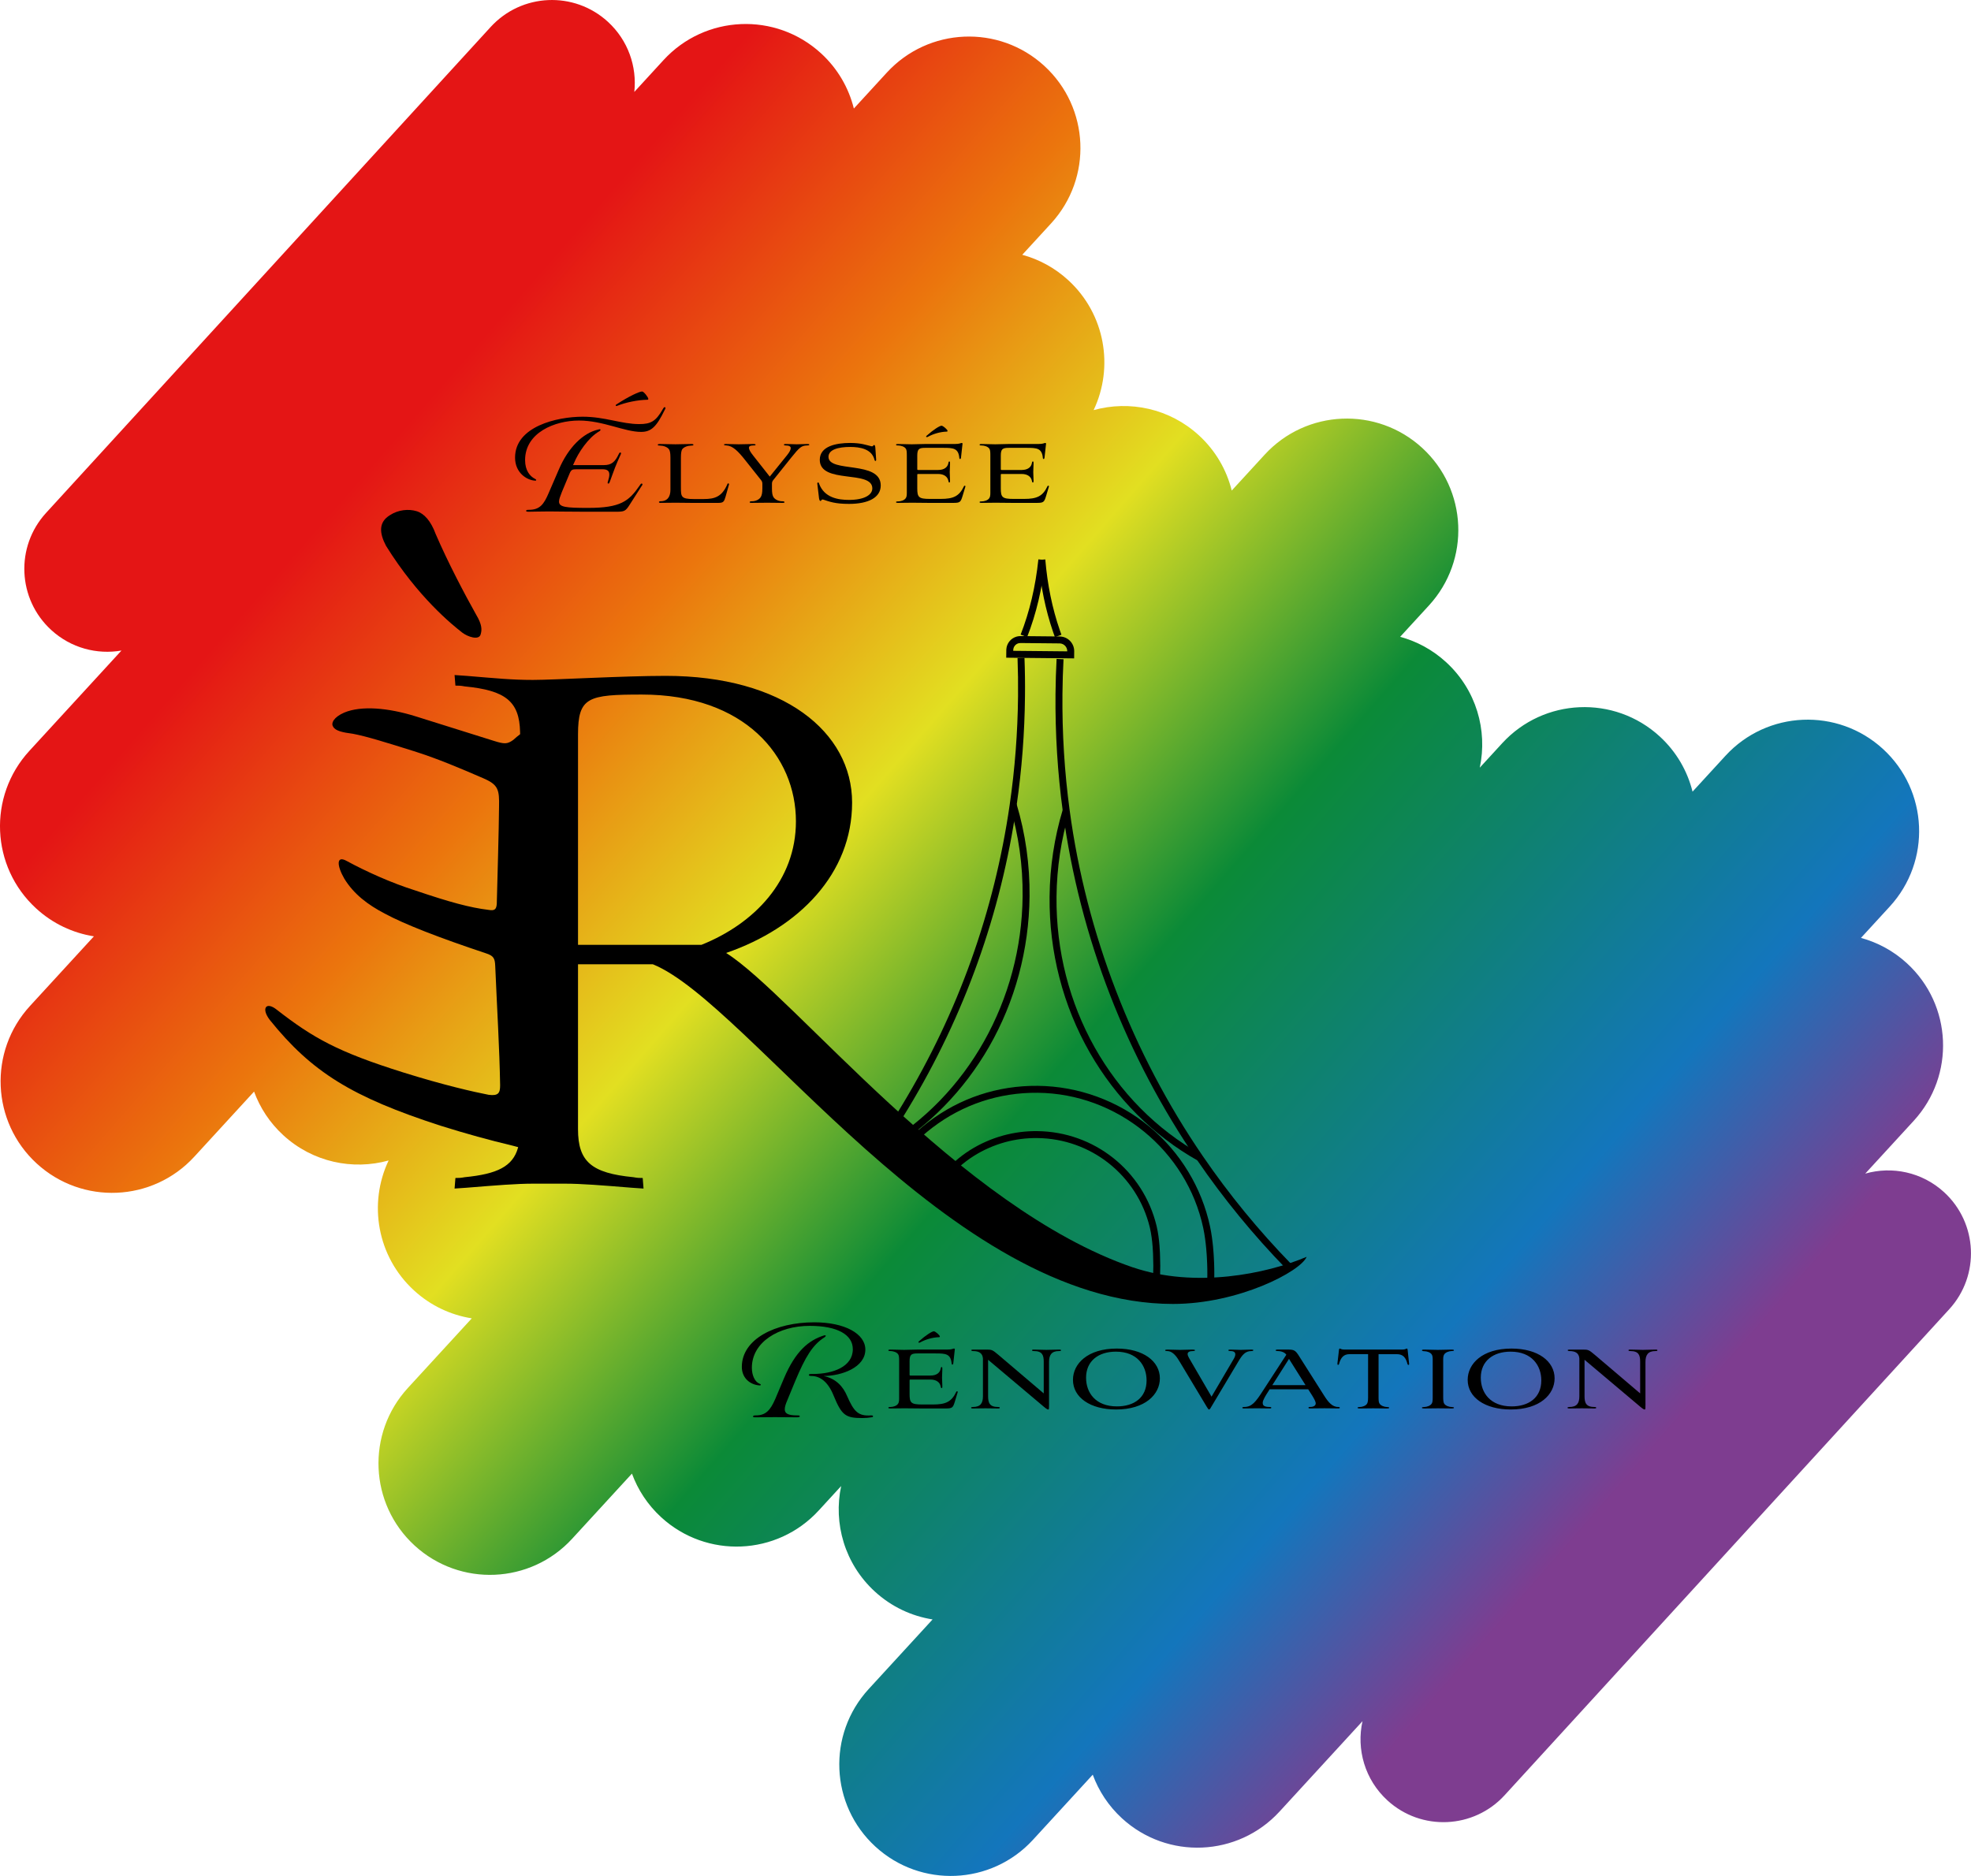 <svg xmlns="http://www.w3.org/2000/svg" xmlns:xlink="http://www.w3.org/1999/xlink" id="Calque_1" viewBox="0 0 1703.28 1621.51"><defs><style>.cls-1{fill:url(#Dégradé_sans_nom_2);}</style><linearGradient id="D&#xE9;grad&#xE9;_sans_nom_2" x1="225.48" y1="323.04" x2="1392.8" y2="1340.23" gradientUnits="userSpaceOnUse"><stop offset=".08" stop-color="#e41515"></stop><stop offset=".25" stop-color="#eb750d"></stop><stop offset=".41" stop-color="#e2df21"></stop><stop offset=".59" stop-color="#0b8a37"></stop><stop offset=".85" stop-color="#1376bc"></stop><stop offset=".98" stop-color="#7e3d90"></stop></linearGradient></defs><path class="cls-1" d="m1679.98,1030.43h0c-19.05-17.43-44.96-22.62-68.09-16.02l41.89-45.64c35.98-39.21,33.37-100.16-5.84-136.14h0c-11.72-10.76-25.39-18.04-39.75-21.95l24.9-27.13c35.98-39.21,33.37-100.16-5.84-136.14h0c-39.21-35.98-100.16-33.37-136.14,5.84l-28.46,31.01c-4.4-17.73-13.87-34.42-28.34-47.7h0c-39.21-35.98-100.16-33.37-136.14,5.84l-19.39,21.13c6.87-32.27-3-67.22-29.06-91.15h0c-11.72-10.76-25.39-18.04-39.75-21.95l24.9-27.13c35.98-39.21,33.37-100.16-5.84-136.14h0c-39.21-35.98-100.16-33.37-136.14,5.84l-28.46,31.01c-4.4-17.73-13.87-34.42-28.34-47.7h0c-25.44-23.35-60.03-30.43-91.01-21.82,17.66-37.18,10-83.02-21.91-112.31h0c-11.72-10.76-25.39-18.04-39.75-21.95l24.9-27.13c35.98-39.21,33.37-100.16-5.84-136.14h0c-39.21-35.98-100.16-33.37-136.14,5.84l-28.46,31.01c-4.4-17.73-13.87-34.42-28.34-47.7h0c-39.21-35.98-100.16-33.37-136.14,5.84l-25.24,27.51c2.37-21.92-5.35-44.64-22.87-60.66h0c-29.21-26.72-74.54-24.7-101.26,4.51L39.81,443.33c-26.72,29.21-24.7,74.54,4.51,101.26h0c17.03,15.58,39.54,21.37,60.65,17.71l-79.61,86.74c-35.98,39.21-33.37,100.16,5.84,136.14,14.47,13.28,31.9,21.29,49.95,24.15l-55.26,60.21c-35.98,39.21-33.37,100.16,5.84,136.14h0c39.21,35.98,100.16,33.37,136.14-5.84l51.69-56.32c5.13,13.97,13.55,26.97,25.27,37.72h0c25.44,23.35,60.03,30.43,91.01,21.82-17.66,37.18-10,83.02,21.91,112.31h0c14.47,13.28,31.9,21.29,49.95,24.15l-55.26,60.21c-35.98,39.21-33.37,100.16,5.84,136.14h0c39.21,35.98,100.16,33.37,136.14-5.84l51.69-56.32c5.13,13.97,13.55,26.97,25.27,37.72h0c39.21,35.98,100.16,33.37,136.14-5.84l19.39-21.13c-6.87,32.27,3,67.22,29.06,91.15h0c14.47,13.28,31.9,21.29,49.95,24.15l-55.26,60.21c-35.98,39.21-33.37,100.16,5.84,136.14h0c39.21,35.98,100.16,33.37,136.14-5.84l51.69-56.32c5.13,13.97,13.55,26.97,25.27,37.72h0c39.21,35.98,100.16,33.37,136.14-5.84l71.7-78.12c-5.38,24.21,1.96,50.54,21.57,68.49h0c29.21,26.72,74.54,24.7,101.26-4.51l384.2-420.03c26.72-29.21,24.7-74.54-4.51-101.26Z"></path><path d="m1049.27,1106.65l-6-.17c.18-6.33.07-12.74-.31-19.06,0-.2-.58-13.87-3.14-25.93-14.26-67.08-74.45-116.26-143.12-116.95-33.25-.32-64.73,10.13-91.06,30.23-3.23,2.46-5.85,4.68-7.48,6.11-9.88,8.64-18.53,18.58-25.69,29.55l-5.02-3.28c7.47-11.43,16.47-21.79,26.77-30.79,1.7-1.49,4.43-3.8,7.79-6.36,27.41-20.92,60.16-31.8,94.77-31.46,35.18.35,69.45,12.88,96.5,35.28,26.66,22.07,45.28,52.77,52.43,86.42,2.55,11.97,3.19,25.13,3.26,26.81h0c.39,6.5.5,13.09.32,19.59Z"></path><path d="m1035.19,1003.24c-38.46-21.59-70.75-53.86-93.36-93.33-23.24-40.56-35.28-87.21-34.81-134.91.25-25.62,4.08-50.88,11.36-75.08l5.75,1.73c-7.12,23.66-10.86,48.35-11.11,73.41-.93,93.68,47.01,179.11,125.11,222.95l-2.94,5.23Z"></path><path d="m765.36,995.82l-3.04-5.17c73.99-43.55,120.5-126.27,121.39-215.88.26-26.7-3.43-52.99-10.98-78.15l5.75-1.72c7.72,25.74,11.5,52.63,11.23,79.93-.45,45.96-12.55,90.9-34.99,129.98-21.8,37.96-52.7,69.43-89.35,91.01Z"></path><path d="m1002.5,1102.45l-5.99-.26c.23-5.34.22-10.78-.02-16.17v-.1c0-.14-.19-13.9-2.83-24.89-10.87-45.1-50.9-76.91-97.36-77.35-9.39-.1-18.73,1.1-27.71,3.56-9.57,2.62-18.98,6.77-27.24,12.02-18.06,11.48-28.86,26.94-34.75,37.89l-5.29-2.84c6.22-11.58,17.66-27.94,36.81-40.11,8.75-5.56,18.73-9.97,28.87-12.74,9.52-2.6,19.39-3.89,29.35-3.77,49.21.47,91.62,34.17,103.14,81.95,2.75,11.42,2.98,25.07,3,26.18.25,5.55.25,11.15.02,16.65Z"></path><path d="m763.48,991.34l-4.95-3.38c6-8.78,11.84-17.76,17.35-26.7,1.3-2.1,2.59-4.2,3.86-6.32,48.23-79.78,79.45-167.01,92.8-259.27l.03-.23c4.47-30.71,6.89-62.26,7.2-93.79.12-10.79-.02-21.87-.44-32.93l6-.22c.42,11.16.57,22.34.44,33.22-.31,31.72-2.74,63.48-7.23,94.39l-.03.21c-13.45,93.13-44.95,181.19-93.63,261.72-1.28,2.13-2.59,4.25-3.9,6.37-5.56,9.02-11.45,18.08-17.5,26.93Z"></path><path d="m1111.43,1096.62c-28.24-28.99-54.13-60.6-76.95-93.95-30.39-44.4-55.64-92.24-75.04-142.21-19.84-51.11-33.63-104.61-40.98-159.03-4.53-33.45-6.65-67.68-6.32-101.75.1-10.12.42-20.26.94-30.15l5.99.32c-.52,9.8-.83,19.86-.93,29.89-.33,33.78,1.77,67.72,6.26,100.89,14.38,106.46,54.15,209.73,115.02,298.65,22.63,33.06,48.3,64.4,76.3,93.15l-4.3,4.19Z"></path><path d="m887.58,550.72l-5.58-2.19c7.74-19.72,12.9-41.61,15.34-65.05l5.97.62c-2.49,23.99-7.78,46.4-15.72,66.63Z"></path><path d="m911.63,550.68c-.48-1.32-.96-2.64-1.42-3.98l-.17-.49c-6.57-19.12-10.85-40.04-12.71-62.17l5.98-.5c1.83,21.82,6.06,42.41,12.56,61.19l.17.49c.4,1.15.81,2.28,1.22,3.41l-5.63,2.06Z"></path><path d="m881.82,555.8h.06s33.78.33,33.78.33c.1,0,.2,0,.3.01,3.58.19,6.36,3.15,6.33,6.75v.11s-46.68-.46-46.68-.46v-.61c0-.11.01-.23.02-.33.16-2.61,1.96-4.84,4.48-5.56.07-.02.13-.03.2-.05.48-.12.99-.18,1.5-.18m0-6c-1.05,0-2.06.13-3.03.38-.08.02-.15.04-.23.06-4.92,1.37-8.6,5.74-8.91,11.03,0,.2-.02.4-.02.6l-.07,6.61,58.68.58.06-6.11c.07-6.82-5.26-12.45-12.02-12.8-.19,0-.37-.02-.56-.02l-33.78-.33s-.08,0-.12,0h0Z"></path><path d="m399.33,546.7c5.02,3.87,14.31,6.79,15.93,1.94,1.38-4.15,1.35-8.76-3.72-17.23-9.89-17.63-24.39-45.1-35.05-69.86-4.13-11.24-9.89-17.63-16.31-19.65-7.15-2.24-16.17-1.25-23.25,3.41-9.92,6.07-9.13,15.49-3.34,26.48,27.71,44.62,57.6,68.53,65.73,74.9Z"></path><path d="m979.11,1095.51c-150.06-51.28-293.5-235.3-351.61-271.82,63.26-21.78,108.86-68.84,108.86-129.94s-59.59-109.57-161.09-109.57c-36.78,0-96.37,3.51-114.76,3.51s-31.63-1.4-57.38-3.51l-10.3-.71.73,9.14c2.96,0,4.42,0,8.1.69,35.13,3.43,47.2,12.85,47.78,39.37.01.64.03,1.3.03,1.96-1.94,1.44-3.91,3.07-5.89,4.91-5.19,3.71-7.56,3.74-16.85.82l-67.15-21.07c-24.29-7.62-47.34-9.49-62.02-3.4-9.22,3.98-11.79,9.3-9.63,12.27,1.93,3.67,8.59,4.99,16.91,6.06,11.89,2.21,29.04,7.6,52.62,14.99,20.72,6.49,40.73,15.08,60.04,23.42,13.11,5.64,14.1,9.78,13.75,24.95-.09,16.79-1.54,68.33-1.89,81.22.06,6.9-1.36,8.74-7.3,7.65-15.93-1.94-33.31-6.63-63.08-16.74-20.72-6.5-42.65-16.45-59.35-25.51-9.3-5.21-8.51,4.21-2,15.43,8.19,13.26,20.15,22.38,34.94,30.07,16.71,9.07,46.73,20.77,87.22,34.25,7.14,2.24,7.87,4.76,8.16,10.97,1.51,35.65,3.72,71.52,4.23,103.02.06,6.9-1.58,9.45-9.9,8.36-12.6-2.42-39.02-8.42-74.03-19.4-56.43-17.71-77.67-29.73-108.99-54.09-9.33-7.51-13.8-1.26-6.1,8.8,36.25,45.02,70.88,66.59,147.8,91.48,22.13,6.94,41.67,12.31,62.13,17.2,1.57.44,3.13.85,4.68,1.25-.06.22-.11.45-.17.67-4.55,16-17.91,22.56-45.94,25.29-3.69.69-5.15.69-8.1.69l-.73,9.14,10.3-.71c25.75-2.1,43.41-3.51,57.38-3.51h27.96c13.97,0,31.63,1.42,57.36,3.51l10.3.71-.73-9.14c-2.94,0-4.42,0-8.09-.69-36.05-3.51-47.81-13.35-47.81-41.43v-142.58h64.72c83.13,33.71,255.99,293.58,449.45,293.58,56.65,0,110.34-28.1,115.49-40.74-34.57,14.75-96.37,27.39-150.06,9.14Zm-479.6-278.84v-181.91c0-32.31,8.82-34.42,55.17-34.42,89.01,0,133.14,53.38,133.14,109.57,0,51.27-36.05,88.49-81.66,106.76h-106.65Z"></path><path d="m552.47,366.56c9.82,0,14.28-2.3,20.28-12.88.76-1.4,1.4-2.04,1.91-1.66.89.26.26,1.4-.25,2.3-7.14,14.79-11.86,19-20.4,19-14.41,0-32.78-9.82-53.69-9.82s-46.55,10.46-46.55,34.18c0,9.05,4.21,14.03,8.54,16.2.64.38,1.15.64,1.02,1.15s-.38.51-1.4.38c-6.63-.51-16.83-6.63-16.83-19.89,0-26.91,36.22-35.33,58.41-35.33,19.38,0,33.41,6.38,48.97,6.38Zm-95.65,75.75c-1.4,0-2.17-.13-2.17-.76,0-.77.89-.89,2.42-.89,9.31,0,12.88-4.59,17.09-14.54l8.93-20.66c8.03-18.62,20.66-31.24,33.92-34.18,1.28-.38,1.79-.38,1.91.13.13.51-.38,1.02-1.28,1.53-9.31,5.36-17.98,18.49-21.55,27.16l-.89,1.91h26.65c6.5,0,9.56-2.55,12.88-9.56.51-1.02.89-1.53,1.53-1.28.51.26.64.64,0,1.91-2.42,5.48-2.93,6.38-4.72,10.97-1.79,4.46-2.93,8.16-4.46,12.12-.51,1.28-.64,1.91-1.53,1.79-.64-.13-.51-.76-.13-2.04.76-2.42,1.15-4.21,1.15-5.74,0-3.44-2.04-4.59-6.25-4.59h-21.93c-3.95,0-4.85.38-6.38,4.21l-6.5,15.56c-1.4,3.57-2.42,6.25-2.42,8.16,0,4.85,5.99,5.48,25.12,5.48,28.06,0,35.2-5.74,44.51-19.26.89-1.4,1.53-2.17,2.17-1.66.64.38.38,1.02-.76,2.55l-9.95,15.56c-3.7,5.87-4.72,6.12-12.24,6.12h-26.91c-19.13,0-20.15-.25-30.48-.25-8.54,0-12.88.25-17.73.25Zm76.9-91.69c-.64.25-1.28.51-1.53.13-.25-.38,0-1.02.64-1.28,10.58-6.89,19.64-11.09,22.06-11.09,1.53,0,5.36,5.1,5.36,6.38,0,.51-.25.76-.76.76-8.67.13-19,2.42-25.76,5.1Z"></path><path d="m588.43,421.65c0,7.65.26,9.69,10.84,9.69h8.93c9.44,0,15.69-1.91,20.4-12.88.25-1.02,1.53-.76,1.4.26l-3.06,10.84c-1.15,3.95-1.91,5.1-5.87,5.1h-24.36c-4.46,0-8.42-.13-12.88-.13-4.08,0-9.05.13-13.26.13-.64,0-1.15-.38-1.15-.64,0-.38.51-.77,1.28-.77,6.5,0,8.67-4.34,8.67-9.95v-27.67c0-3.83-.38-5.87-1.15-7.14-1.4-2.17-5.1-3.32-7.52-3.32-1.28,0-2.3-.13-2.3-.64,0-.64.76-.76,2.04-.76,4.34,0,8.93.25,13.26.25s8.67-.25,13.65-.25c1.28,0,1.91.13,1.91.76,0,.51-1.02.64-2.17.64-2.55,0-6.25,1.15-7.65,3.32-.64,1.28-1.02,3.19-1.02,7.14v26.02Z"></path><path d="m658.82,418.59c0-2.3-.38-2.68-1.91-4.59l-12.88-16.2c-6.38-8.16-11.09-12.5-16.07-12.75-1.28-.13-2.3-.13-2.3-.64s.51-.64,1.91-.64c4.59,0,5.61.25,10.84.25s9.18-.25,12.5-.25c1.15,0,2.04.13,2.04.64,0,.64-.89.64-2.04.64-2.3,0-3.7.51-3.7,2.04,0,1.4,1.15,3.57,3.83,6.89l14.16,17.98,14.92-18.49c2.17-2.68,3.19-4.72,3.19-6.12,0-1.53-1.4-2.3-4.34-2.3-.89,0-1.53-.13-1.53-.64,0-.64.77-.64,1.53-.64,4.59,0,5.87.25,9.56.25s5.36-.25,8.8-.25c1.4,0,2.04,0,2.04.64,0,.51-.89.64-2.04.64-4.72.13-6.38,1.53-13.65,10.58l-14.79,18.49c-1.53,1.79-1.79,2.42-1.79,4.34v3.7c0,3.95.38,5.74,1.15,7.27,1.4,2.55,4.97,3.83,7.52,3.83,1.15,0,2.17.13,2.17.77s-.64.64-1.91.64c-4.34,0-8.67-.13-13.01-.13s-8.29.13-13.39.13c-1.15,0-1.79,0-1.79-.64s.89-.77,2.17-.77c2.68,0,6.12-1.28,7.52-3.83.76-1.4,1.28-3.32,1.28-7.27v-3.57Z"></path><path d="m757.14,397.29c.13,1.28-1.02,1.66-1.4.25-2.3-9.56-12.62-11.22-21.04-11.22-10.33,0-18.75,2.3-18.75,8.54,0,14.16,45.15,2.81,45.15,24.74,0,10.58-10.84,15.94-27.42,15.94-11.99,0-16.83-1.91-22.19-3.7-2.04-.51-1.4,1.15-2.42,1.15-.51,0-1.02-.51-1.28-2.3l-1.53-12.88c0-.38.26-.76.77-.76s.51.25.76.89c4.46,12.37,16.71,14.16,25.89,14.16,13.26,0,20.15-4.34,20.15-9.95,0-16.32-45.4-3.32-45.4-24.74,0-11.86,14.41-14.54,26.14-14.54,9.82,0,14.41,1.91,18.24,2.81,2.04.51,1.53-1.02,2.55-1.02.64,0,1.02.51,1.15,3.32l.64,9.31Z"></path><path d="m801.89,434.66c-6.89,0-9.95-.13-13.65-.13-4.34,0-8.16.13-11.99.13-1.4,0-1.91-.13-1.91-.64s.51-.64,1.91-.64c2.04,0,5.48-.89,6.63-3.06.51-.89.77-2.04.77-4.21v-32.65c0-2.81-.13-4.46-.77-5.48-1.15-2.04-4.59-2.93-6.63-2.93-1.4,0-1.91-.13-1.91-.64s.51-.64,1.91-.64c3.7,0,7.4.25,11.73.25,3.57,0,7.52-.25,11.09-.25h25.89c4.59,0,5.23-.89,5.99-.89s1.02.26.76,1.28l-1.28,11.73c-.25,1.15-1.28,1.15-1.4,0-.77-8.54-5.23-8.8-13.9-8.8h-15.56c-5.48,0-6.89,1.02-6.89,6.89v11.48c0,.64.26.76.77.76h17.22c5.48,0,8.16-2.55,8.8-5.61.13-1.02.38-1.79.89-1.79.64,0,.64.77.64,1.79,0,2.04-.26,5.23-.26,7.4,0,2.04.26,5.23.26,7.27,0,1.02,0,1.79-.64,1.79-.51,0-.64-.64-.89-1.79-.64-2.93-3.32-5.61-8.8-5.61h-17.22c-.64,0-.77.25-.77.76v11.61c0,7.65,1.15,9.18,10.71,9.18h9.56c10.71,0,15.94-2.17,20.02-10.84.51-1.02,1.53-.64,1.28.26l-2.42,8.03c-1.66,5.48-2.3,5.99-8.16,5.99h-21.81Zm-.25-57c-.89.51-1.91-.13-.89-1.02,5.99-5.36,11.35-8.67,12.88-8.67,1.4,0,5.23,3.44,5.23,4.46,0,.38-.25.64-.64.64-5.61.13-11.73,1.91-16.58,4.59Z"></path><path d="m874.07,434.66c-6.89,0-9.95-.13-13.65-.13-4.34,0-8.16.13-11.99.13-1.4,0-1.91-.13-1.91-.64s.51-.64,1.91-.64c2.04,0,5.48-.89,6.63-3.06.51-.89.77-2.04.77-4.21v-32.65c0-2.81-.13-4.46-.77-5.48-1.15-2.04-4.59-2.93-6.63-2.93-1.4,0-1.91-.13-1.91-.64s.51-.64,1.91-.64c3.7,0,7.4.25,11.73.25,3.57,0,7.52-.25,11.09-.25h25.89c4.59,0,5.23-.89,5.99-.89s1.02.26.76,1.28l-1.28,11.73c-.25,1.15-1.28,1.15-1.4,0-.77-8.54-5.23-8.8-13.9-8.8h-15.56c-5.48,0-6.89,1.02-6.89,6.89v11.48c0,.64.26.76.77.76h17.22c5.48,0,8.16-2.55,8.8-5.61.13-1.02.38-1.79.89-1.79.64,0,.64.77.64,1.79,0,2.04-.26,5.23-.26,7.4,0,2.04.26,5.23.26,7.27,0,1.02,0,1.79-.64,1.79-.51,0-.64-.64-.89-1.79-.64-2.93-3.32-5.61-8.8-5.61h-17.22c-.64,0-.77.25-.77.76v11.61c0,7.65,1.15,9.18,10.71,9.18h9.56c10.71,0,15.94-2.17,20.02-10.84.51-1.02,1.53-.64,1.28.26l-2.42,8.03c-1.66,5.48-2.3,5.99-8.16,5.99h-21.81Z"></path><path d="m649.74,1182.2c0,6.76,2.68,11.99,6.25,13.65,1.02.38,1.66.64,1.4,1.28-.13.51-1.02.38-2.04.26-8.03-1.02-14.28-6.89-14.28-15.94,0-23.98,28.82-38.51,62.62-38.51,26.27,0,44.12,9.82,44.12,23.59,0,15.3-20.15,22.7-36.09,22.83,10.84,2.17,16.96,9.31,20.28,17.22,5.87,13.39,9.56,17.6,20.66,16.83,1.28,0,1.79.13,1.79.76,0,.51-.25.77-1.53.89-1.91.38-5.1.64-7.65.64-14.54,0-17.85-2.3-24.87-19.38-4.85-12.12-11.86-16.96-19.13-16.96-1.66,0-2.3-.38-2.3-.89,0-.64.64-.89,2.3-.89h1.28c17.34,0,34.43-6.25,34.43-21.42,0-12.5-13.26-20.15-37.24-20.15-27.04,0-49.99,14.16-49.99,36.22Zm62.74-26.27c-10.2,6.5-16.45,16.71-25.25,37.75l-6.89,16.71c-1.4,3.19-2.17,5.74-2.17,7.78,0,3.57,2.81,5.23,10.58,5.23,1.28,0,2.42,0,2.42.76,0,.64-1.15.89-2.42.89-6.25,0-12.75-.13-19.13-.13-5.87,0-11.99.13-16.45.13-1.79,0-2.42,0-2.42-.76,0-.64.89-.89,2.42-.89,8.54,0,12.5-4.34,16.83-14.28l7.52-17.85c10.07-23.72,21.55-32.77,34.18-36.86,2.17-.77,2.55.38.76,1.53Z"></path><path d="m795.24,1217.4c-6.89,0-9.95-.13-13.65-.13-4.34,0-8.16.13-11.99.13-1.4,0-1.91-.13-1.91-.64s.51-.64,1.91-.64c2.04,0,5.48-.89,6.63-3.06.51-.89.77-2.04.77-4.21v-32.65c0-2.81-.13-4.46-.77-5.48-1.15-2.04-4.59-2.93-6.63-2.93-1.4,0-1.91-.13-1.91-.64s.51-.64,1.91-.64c3.7,0,7.4.25,11.73.25,3.57,0,7.52-.25,11.09-.25h25.89c4.59,0,5.23-.89,5.99-.89s1.02.26.76,1.28l-1.28,11.73c-.25,1.15-1.28,1.15-1.4,0-.77-8.54-5.23-8.8-13.9-8.8h-15.56c-5.48,0-6.89,1.02-6.89,6.89v11.48c0,.64.26.76.77.76h17.22c5.48,0,8.16-2.55,8.8-5.61.13-1.02.38-1.79.89-1.79.64,0,.64.77.64,1.79,0,2.04-.26,5.23-.26,7.4,0,2.04.26,5.23.26,7.27,0,1.02,0,1.79-.64,1.79-.51,0-.64-.64-.89-1.79-.64-2.93-3.32-5.61-8.8-5.61h-17.22c-.64,0-.77.25-.77.76v11.61c0,7.65,1.15,9.18,10.71,9.18h9.56c10.71,0,15.94-2.17,20.02-10.84.51-1.02,1.53-.64,1.28.26l-2.42,8.03c-1.66,5.48-2.3,5.99-8.16,5.99h-21.81Zm-.25-57c-.89.51-1.91-.13-.89-1.02,5.99-5.36,11.35-8.67,12.88-8.67,1.4,0,5.23,3.44,5.23,4.46,0,.38-.25.64-.64.64-5.61.13-11.73,1.91-16.58,4.59Z"></path><path d="m906.57,1213.07c0,4.21,0,5.23-.64,5.23-.51,0-1.15-.13-3.32-1.91l-48.72-41.06v31.5c0,5.87,1.4,9.31,8.67,9.31,1.15,0,1.4.25,1.4.64,0,.51-.38.64-1.28.64-3.7,0-7.4-.13-11.09-.13s-7.52.13-11.09.13c-.89,0-1.28-.13-1.28-.64s.51-.64,1.4-.64c6.76,0,8.8-3.32,8.8-9.31v-32.65c-.38-4.72-3.57-6.38-8.54-6.38-1.15,0-1.53-.38-1.53-.77.13-.38.64-.51,1.4-.51h11.86c4.46,0,5.1.25,10.07,4.46l39.28,33.41v-27.42c0-5.48-1.15-9.18-8.42-9.18-.76,0-1.66,0-1.66-.64s.64-.64,1.4-.64c3.57,0,7.65.25,10.84.25,3.57,0,7.91-.25,11.35-.25,1.15,0,1.4.25,1.4.64,0,.51-.38.64-1.79.64-6.38,0-8.54,3.44-8.54,9.44v35.83Z"></path><path d="m965.09,1165.63c22.83,0,37.24,10.97,37.24,25.76,0,13.9-12.75,26.91-37.87,26.91-22.32,0-37.24-10.46-37.24-25.63,0-13.9,12.62-27.04,37.88-27.04Zm-26.53,25.25c0,12.88,8.16,24.74,26.65,24.74,14.92,0,25.63-7.65,25.63-22.45,0-12.75-8.03-24.87-26.53-24.87-14.92,0-25.76,7.91-25.76,22.57Z"></path><path d="m1019.67,1177.36c-2.42-4.08-5.87-9.56-10.97-9.56-1.02,0-1.79-.13-1.79-.64s.64-.64,1.79-.64c3.7,0,7.01.25,10.97.25s7.27-.25,10.97-.25c1.15,0,2.04.13,2.04.64s-.89.64-1.91.64c-2.68,0-4.46.76-4.46,2.55,0,.89.38,1.91,1.15,3.32l19.51,33.54,19.26-32.77c.89-1.53,1.28-2.81,1.28-3.83,0-1.79-1.28-2.81-4.08-2.81-1.02,0-1.91-.13-1.91-.64s.51-.64,1.53-.64c3.06,0,6.12.25,9.05.25,3.19,0,6.38-.25,9.44-.25,1.02,0,1.53.13,1.53.51,0,.64-.76.77-1.79.77-5.1,0-7.78,3.32-11.09,8.93l-23.59,39.53c-.76,1.53-1.4,2.04-1.79,2.04s-.89-.51-1.79-2.04l-23.34-38.9Z"></path><path d="m1130.49,1200.82h-33.29l-1.53,2.42c-1.4,2.17-4.46,6.89-4.46,9.18,0,1.91.51,3.7,5.99,3.7,1.02,0,1.4.13,1.4.64s-.38.64-1.4.64c-3.7,0-7.4-.13-10.97-.13-3.83,0-7.52.13-11.09.13-1.15,0-1.53-.13-1.53-.64s.51-.64,1.53-.64c6.63,0,9.95-4.21,16.32-14.16l20.15-30.99c-1.28-1.91-4.08-3.19-7.65-3.19-1.02,0-1.53-.13-1.53-.64s.51-.64,1.53-.64h8.93c5.48,0,6.63.64,9.95,5.99l21.42,33.79c3.44,5.48,7.01,9.82,11.99,9.82,1.15,0,1.53.13,1.53.64s-.25.64-1.4.64c-4.08,0-7.78-.13-11.73-.13-4.21,0-8.29.13-12.5.13-1.02,0-1.4-.13-1.4-.64s.38-.64,1.4-.64c3.19,0,4.85-1.28,4.85-3.06,0-1.66-1.53-4.34-3.19-7.01l-3.32-5.23Zm-30.99-3.57h28.69l-14.28-22.7-14.41,22.7Z"></path><path d="m1182.26,1170.47h-15.94c-5.23,0-7.65,2.93-9.18,8.54-.26.64-.64.76-.89.76-.38,0-.51-.64-.51-1.15l1.4-12.11c.13-.64.25-.89.76-.89s1.02.89,3.95.89h49.86c2.93,0,3.44-.89,3.95-.89.38,0,.64.26.76,1.02l1.28,12.12c.13.51-.13,1.02-.51,1.02s-.64-.13-.89-.76c-1.4-5.61-3.83-8.54-9.18-8.54h-15.81v37.24c0,2.81.13,4.34.76,5.36,1.15,2.04,4.46,3.06,6.38,3.06,1.02,0,2.04.13,2.04.64s-.76.64-1.79.64c-3.7,0-7.52-.13-11.99-.13s-8.03.13-11.86.13c-1.02,0-1.66-.13-1.66-.64s.89-.64,1.91-.64c2.04,0,5.36-1.02,6.38-3.06.51-1.02.77-2.55.77-5.36v-37.24Z"></path><path d="m1238.11,1175.06c0-2.17-.26-3.32-.77-4.21-1.15-2.04-4.46-2.93-6.5-2.93-1.02,0-2.04-.25-2.04-.76s.76-.64,1.79-.64c3.7,0,7.52.25,11.99.25s8.42-.25,12.11-.25c1.02,0,1.78.13,1.78.64s-1.02.64-2.04.64c-2.04,0-5.36,1.02-6.5,3.06-.51.89-.76,2.04-.76,4.21v32.65c0,2.81.25,4.34.76,5.36,1.15,2.04,4.46,3.06,6.5,3.06,1.02,0,2.04.13,2.04.64s-.76.64-1.78.64c-3.7,0-7.52-.13-11.99-.13s-8.29.13-12.12.13c-1.02,0-1.79-.13-1.79-.64s1.02-.64,2.04-.64c2.04,0,5.36-1.02,6.5-3.06.64-1.02.77-2.55.77-5.36v-32.65Z"></path><path d="m1306.2,1165.63c22.83,0,37.24,10.97,37.24,25.76,0,13.9-12.75,26.91-37.88,26.91-22.32,0-37.24-10.46-37.24-25.63,0-13.9,12.62-27.04,37.87-27.04Zm-26.53,25.25c0,12.88,8.16,24.74,26.65,24.74,14.92,0,25.63-7.65,25.63-22.45,0-12.75-8.03-24.87-26.53-24.87-14.92,0-25.76,7.91-25.76,22.57Z"></path><path d="m1421.99,1213.07c0,4.21,0,5.23-.64,5.23-.51,0-1.15-.13-3.32-1.91l-48.72-41.06v31.5c0,5.87,1.4,9.31,8.67,9.31,1.15,0,1.4.25,1.4.64,0,.51-.38.64-1.28.64-3.7,0-7.4-.13-11.1-.13s-7.52.13-11.09.13c-.89,0-1.28-.13-1.28-.64s.51-.64,1.4-.64c6.76,0,8.8-3.32,8.8-9.31v-32.65c-.38-4.72-3.57-6.38-8.55-6.38-1.15,0-1.53-.38-1.53-.77.13-.38.64-.51,1.4-.51h11.86c4.46,0,5.1.25,10.08,4.46l39.28,33.41v-27.42c0-5.48-1.15-9.18-8.42-9.18-.76,0-1.66,0-1.66-.64s.64-.64,1.4-.64c3.57,0,7.65.25,10.84.25,3.57,0,7.91-.25,11.35-.25,1.15,0,1.4.25,1.4.64,0,.51-.38.64-1.78.64-6.38,0-8.54,3.44-8.54,9.44v35.83Z"></path></svg>